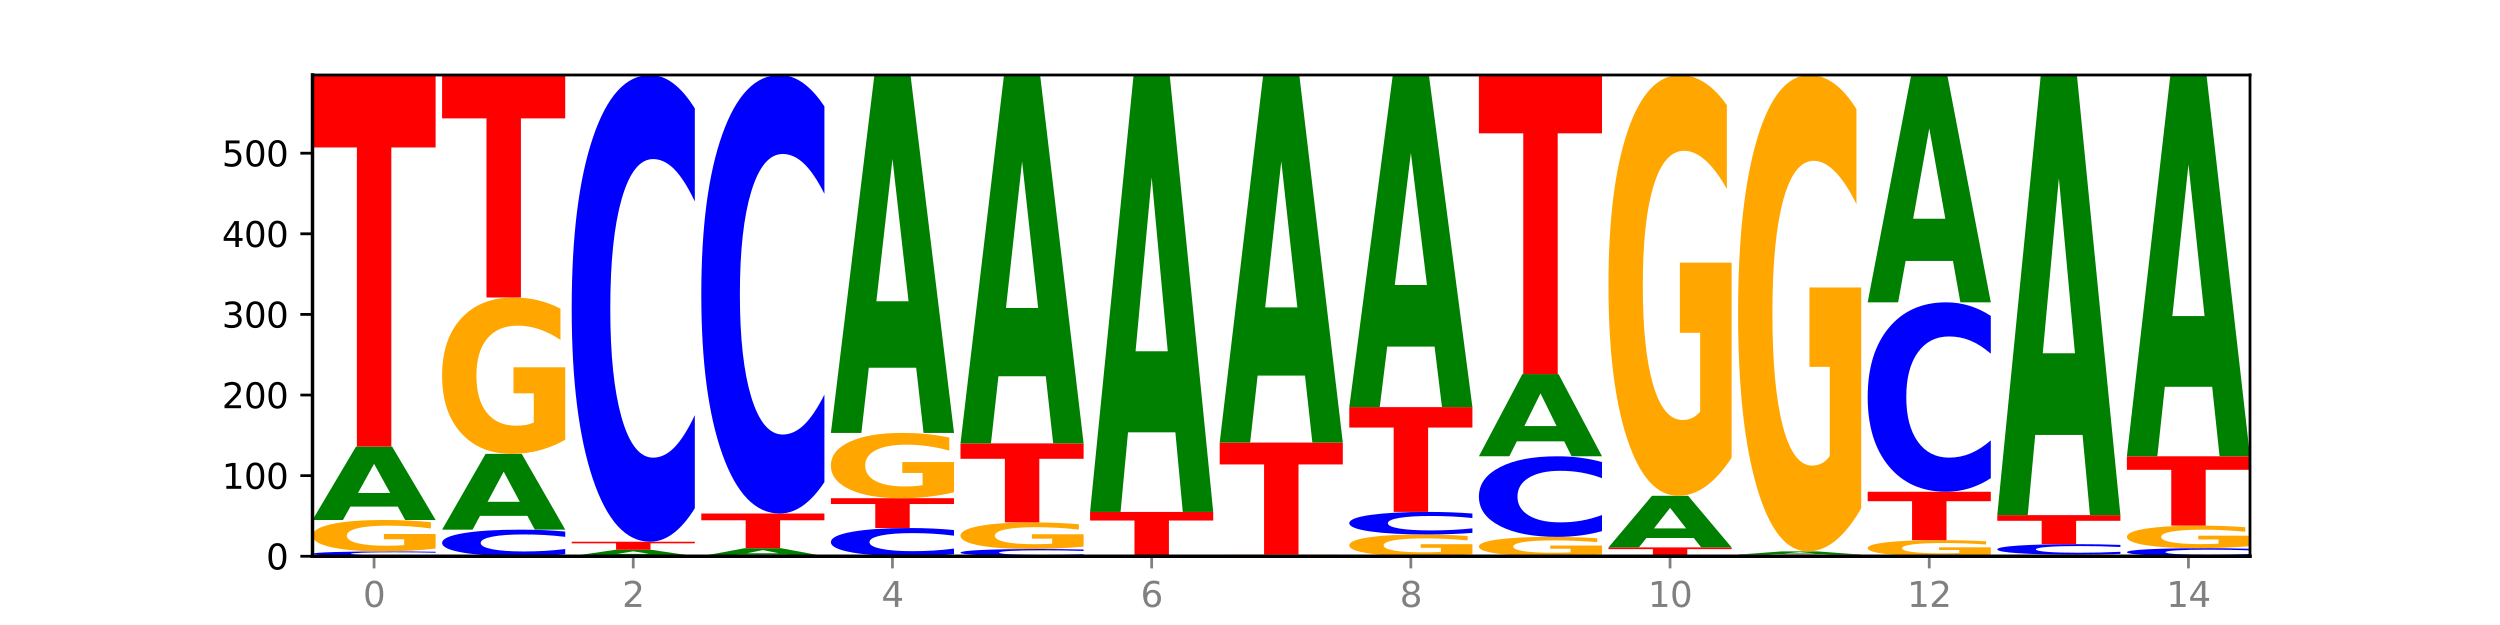 <?xml version="1.0" encoding="utf-8" standalone="no"?>
<!DOCTYPE svg PUBLIC "-//W3C//DTD SVG 1.1//EN"
  "http://www.w3.org/Graphics/SVG/1.1/DTD/svg11.dtd">
<svg xmlns:xlink="http://www.w3.org/1999/xlink" width="720pt" height="180pt" viewBox="0 0 720 180" xmlns="http://www.w3.org/2000/svg" version="1.1">
 <defs>
  <style type="text/css">*{stroke-linejoin: round; stroke-linecap: butt}</style>
 </defs>
 <g id="figure_1">
  <g id="patch_1">
   <path d="M 0 180 
L 720 180 
L 720 0 
L 0 0 
z
" style="fill: #ffffff"/>
  </g>
  <g id="axes_1">
   <g id="patch_2">
    <path d="M 90 160.2 
L 648 160.2 
L 648 21.6 
L 90 21.6 
z
" style="fill: #ffffff"/>
   </g>
   <g id="line2d_1">
    <path d="M 90 160.2 
L 648 160.2 
" clip-path="url(#p819720cd07)" style="fill: none; stroke: #000000; stroke-width: 0.5; stroke-linecap: square"/>
   </g>
   <g id="patch_3">
    <path d="M 125.458 160.1 
Q 122.492 160.15 119.285 160.175 
Q 116.078 160.2 112.585 160.2 
Q 102.168 160.2 96.084 160.012 
Q 90 159.825 90 159.504 
Q 90 159.182 96.084 158.995 
Q 102.168 158.807 112.585 158.807 
Q 116.078 158.807 119.285 158.832 
Q 122.492 158.857 125.458 158.907 
L 125.458 159.185 
Q 122.465 159.119 119.562 159.088 
Q 116.658 159.058 113.451 159.058 
Q 107.698 159.058 104.401 159.177 
Q 101.114 159.295 101.114 159.504 
Q 101.114 159.712 104.401 159.831 
Q 107.698 159.949 113.451 159.949 
Q 116.658 159.949 119.562 159.919 
Q 122.465 159.888 125.458 159.822 
L 125.458 160.1 
z
" clip-path="url(#p819720cd07)" style="fill: #0000ff"/>
   </g>
   <g id="patch_4">
    <path d="M 125.458 157.988 
Q 121.882 158.397 118.036 158.603 
Q 114.19 158.807 110.089 158.807 
Q 100.823 158.807 95.412 157.588 
Q 90 156.368 90 154.283 
Q 90 152.173 95.507 150.963 
Q 101.022 149.753 110.614 149.753 
Q 114.309 149.753 117.694 149.917 
Q 121.088 150.08 124.091 150.402 
L 124.091 152.207 
Q 120.992 151.793 117.925 151.589 
Q 114.857 151.384 111.774 151.384 
Q 106.068 151.384 102.977 152.136 
Q 99.886 152.886 99.886 154.283 
Q 99.886 155.667 102.866 156.422 
Q 105.846 157.176 111.329 157.176 
Q 112.823 157.176 114.102 157.133 
Q 115.382 157.088 116.399 156.995 
L 116.399 155.3 
L 110.558 155.3 
L 110.558 153.791 
L 125.458 153.791 
L 125.458 157.988 
z
" clip-path="url(#p819720cd07)" style="fill: #ffa600"/>
   </g>
   <g id="patch_5">
    <path d="M 114.562 145.904 
L 100.925 145.904 
L 98.772 149.753 
L 90 149.753 
L 102.527 128.626 
L 112.931 128.626 
L 125.458 149.753 
L 116.693 149.753 
L 114.562 145.904 
z
M 103.1 141.983 
L 112.365 141.983 
L 107.74 133.58 
L 103.1 141.983 
z
" clip-path="url(#p819720cd07)" style="fill: #008000"/>
   </g>
   <g id="patch_6">
    <path d="M 90 21.6 
L 125.458 21.6 
L 125.458 42.473 
L 112.701 42.473 
L 112.701 128.626 
L 102.781 128.626 
L 102.781 42.473 
L 90 42.473 
L 90 21.6 
z
" clip-path="url(#p819720cd07)" style="fill: #ff0000"/>
   </g>
   <g id="patch_7">
    <path d="M 162.783 159.651 
Q 159.817 159.923 156.609 160.061 
Q 153.402 160.2 149.909 160.2 
Q 139.492 160.2 133.408 159.168 
Q 127.324 158.136 127.324 156.372 
Q 127.324 154.601 133.408 153.571 
Q 139.492 152.539 149.909 152.539 
Q 153.402 152.539 156.609 152.678 
Q 159.817 152.816 162.783 153.088 
L 162.783 154.615 
Q 159.79 154.254 156.886 154.086 
Q 153.983 153.919 150.776 153.919 
Q 145.022 153.919 141.726 154.572 
Q 138.438 155.224 138.438 156.372 
Q 138.438 157.514 141.726 158.168 
Q 145.022 158.82 150.776 158.82 
Q 153.983 158.82 156.886 158.652 
Q 159.79 158.483 162.783 158.122 
L 162.783 159.651 
z
" clip-path="url(#p819720cd07)" style="fill: #0000ff"/>
   </g>
   <g id="patch_8">
    <path d="M 151.886 148.563 
L 138.25 148.563 
L 136.097 152.539 
L 127.324 152.539 
L 139.852 130.716 
L 150.255 130.716 
L 162.783 152.539 
L 154.018 152.539 
L 151.886 148.563 
z
M 140.425 144.513 
L 149.69 144.513 
L 145.064 135.832 
L 140.425 144.513 
z
" clip-path="url(#p819720cd07)" style="fill: #008000"/>
   </g>
   <g id="patch_9">
    <path d="M 162.783 126.641 
Q 159.207 128.678 155.36 129.701 
Q 151.514 130.716 147.414 130.716 
Q 138.148 130.716 132.736 124.65 
Q 127.324 118.584 127.324 108.21 
Q 127.324 97.715 132.831 91.696 
Q 138.346 85.676 147.938 85.676 
Q 151.633 85.676 155.019 86.495 
Q 158.412 87.305 161.416 88.905 
L 161.416 97.883 
Q 158.317 95.827 155.249 94.813 
Q 152.182 93.789 149.098 93.789 
Q 143.393 93.789 140.301 97.529 
Q 137.21 101.26 137.21 108.21 
Q 137.21 115.095 140.19 118.853 
Q 143.17 122.603 148.653 122.603 
Q 150.147 122.603 151.427 122.389 
Q 152.706 122.165 153.723 121.7 
L 153.723 113.271 
L 147.883 113.271 
L 147.883 105.763 
L 162.783 105.763 
L 162.783 126.641 
z
" clip-path="url(#p819720cd07)" style="fill: #ffa600"/>
   </g>
   <g id="patch_10">
    <path d="M 127.324 21.6 
L 162.783 21.6 
L 162.783 34.097 
L 150.026 34.097 
L 150.026 85.676 
L 140.106 85.676 
L 140.106 34.097 
L 127.324 34.097 
L 127.324 21.6 
z
" clip-path="url(#p819720cd07)" style="fill: #ff0000"/>
   </g>
   <g id="patch_11">
    <path d="M 189.211 159.862 
L 175.574 159.862 
L 173.421 160.2 
L 164.649 160.2 
L 177.176 158.343 
L 187.58 158.343 
L 200.107 160.2 
L 191.342 160.2 
L 189.211 159.862 
z
M 177.749 159.517 
L 187.014 159.517 
L 182.389 158.778 
L 177.749 159.517 
z
" clip-path="url(#p819720cd07)" style="fill: #008000"/>
   </g>
   <g id="patch_12">
    <path d="M 164.649 156.021 
L 200.107 156.021 
L 200.107 156.474 
L 187.35 156.474 
L 187.35 158.343 
L 177.43 158.343 
L 177.43 156.474 
L 164.649 156.474 
L 164.649 156.021 
z
" clip-path="url(#p819720cd07)" style="fill: #ff0000"/>
   </g>
   <g id="patch_13">
    <path d="M 200.107 146.386 
Q 197.141 151.162 193.934 153.578 
Q 190.727 156.021 187.233 156.021 
Q 176.817 156.021 170.733 137.917 
Q 164.649 119.813 164.649 88.852 
Q 164.649 57.781 170.733 39.704 
Q 176.817 21.6 187.233 21.6 
Q 190.727 21.6 193.934 24.044 
Q 197.141 26.459 200.107 31.235 
L 200.107 58.031 
Q 197.114 51.7 194.211 48.756 
Q 191.307 45.813 188.1 45.813 
Q 182.347 45.813 179.05 57.281 
Q 175.762 68.721 175.762 88.852 
Q 175.762 108.9 179.05 120.368 
Q 182.347 131.808 188.1 131.808 
Q 191.307 131.808 194.211 128.865 
Q 197.114 125.894 200.107 119.563 
L 200.107 146.386 
z
" clip-path="url(#p819720cd07)" style="fill: #0000ff"/>
   </g>
   <g id="patch_14">
    <path d="M 226.535 159.777 
L 212.899 159.777 
L 210.745 160.2 
L 201.973 160.2 
L 214.501 157.878 
L 224.904 157.878 
L 237.431 160.2 
L 228.667 160.2 
L 226.535 159.777 
z
M 215.073 159.346 
L 224.339 159.346 
L 219.713 158.423 
L 215.073 159.346 
z
" clip-path="url(#p819720cd07)" style="fill: #008000"/>
   </g>
   <g id="patch_15">
    <path d="M 201.973 147.895 
L 237.431 147.895 
L 237.431 149.842 
L 224.675 149.842 
L 224.675 157.878 
L 214.755 157.878 
L 214.755 149.842 
L 201.973 149.842 
L 201.973 147.895 
z
" clip-path="url(#p819720cd07)" style="fill: #ff0000"/>
   </g>
   <g id="patch_16">
    <path d="M 237.431 138.843 
Q 234.465 143.33 231.258 145.6 
Q 228.051 147.895 224.558 147.895 
Q 214.141 147.895 208.057 130.886 
Q 201.973 113.876 201.973 84.787 
Q 201.973 55.594 208.057 38.61 
Q 214.141 21.6 224.558 21.6 
Q 228.051 21.6 231.258 23.896 
Q 234.465 26.166 237.431 30.653 
L 237.431 55.828 
Q 234.439 49.88 231.535 47.115 
Q 228.632 44.349 225.424 44.349 
Q 219.671 44.349 216.375 55.124 
Q 213.087 65.873 213.087 84.787 
Q 213.087 103.623 216.375 114.398 
Q 219.671 125.146 225.424 125.146 
Q 228.632 125.146 231.535 122.381 
Q 234.439 119.589 237.431 113.641 
L 237.431 138.843 
z
" clip-path="url(#p819720cd07)" style="fill: #0000ff"/>
   </g>
   <g id="patch_17">
    <path d="M 274.756 159.618 
Q 271.79 159.906 268.583 160.052 
Q 265.375 160.2 261.882 160.2 
Q 251.465 160.2 245.382 159.106 
Q 239.298 158.011 239.298 156.14 
Q 239.298 154.261 245.382 153.169 
Q 251.465 152.074 261.882 152.074 
Q 265.375 152.074 268.583 152.222 
Q 271.79 152.368 274.756 152.657 
L 274.756 154.277 
Q 271.763 153.894 268.86 153.716 
Q 265.956 153.538 262.749 153.538 
Q 256.995 153.538 253.699 154.231 
Q 250.411 154.923 250.411 156.14 
Q 250.411 157.352 253.699 158.045 
Q 256.995 158.736 262.749 158.736 
Q 265.956 158.736 268.86 158.558 
Q 271.763 158.379 274.756 157.996 
L 274.756 159.618 
z
" clip-path="url(#p819720cd07)" style="fill: #0000ff"/>
   </g>
   <g id="patch_18">
    <path d="M 239.298 143.484 
L 274.756 143.484 
L 274.756 145.16 
L 261.999 145.16 
L 261.999 152.074 
L 252.079 152.074 
L 252.079 145.16 
L 239.298 145.16 
L 239.298 143.484 
z
" clip-path="url(#p819720cd07)" style="fill: #ff0000"/>
   </g>
   <g id="patch_19">
    <path d="M 274.756 141.783 
Q 271.18 142.634 267.334 143.061 
Q 263.487 143.484 259.387 143.484 
Q 250.121 143.484 244.709 140.952 
Q 239.298 138.419 239.298 134.088 
Q 239.298 129.706 244.805 127.193 
Q 250.32 124.679 259.911 124.679 
Q 263.607 124.679 266.992 125.021 
Q 270.385 125.359 273.389 126.027 
L 273.389 129.776 
Q 270.29 128.917 267.222 128.494 
Q 264.155 128.067 261.072 128.067 
Q 255.366 128.067 252.275 129.628 
Q 249.183 131.186 249.183 134.088 
Q 249.183 136.962 252.163 138.532 
Q 255.143 140.097 260.627 140.097 
Q 262.121 140.097 263.4 140.008 
Q 264.679 139.915 265.697 139.72 
L 265.697 136.201 
L 259.856 136.201 
L 259.856 133.066 
L 274.756 133.066 
L 274.756 141.783 
z
" clip-path="url(#p819720cd07)" style="fill: #ffa600"/>
   </g>
   <g id="patch_20">
    <path d="M 263.86 105.902 
L 250.223 105.902 
L 248.07 124.679 
L 239.298 124.679 
L 251.825 21.6 
L 262.228 21.6 
L 274.756 124.679 
L 265.991 124.679 
L 263.86 105.902 
z
M 252.398 86.77 
L 261.663 86.77 
L 257.038 45.768 
L 252.398 86.77 
z
" clip-path="url(#p819720cd07)" style="fill: #008000"/>
   </g>
   <g id="patch_21">
    <path d="M 312.08 160.05 
Q 309.114 160.124 305.907 160.162 
Q 302.7 160.2 299.207 160.2 
Q 288.79 160.2 282.706 159.919 
Q 276.622 159.637 276.622 159.156 
Q 276.622 158.673 282.706 158.392 
Q 288.79 158.111 299.207 158.111 
Q 302.7 158.111 305.907 158.149 
Q 309.114 158.186 312.08 158.26 
L 312.08 158.677 
Q 309.087 158.578 306.184 158.533 
Q 303.28 158.487 300.073 158.487 
Q 294.32 158.487 291.023 158.665 
Q 287.736 158.843 287.736 159.156 
Q 287.736 159.468 291.023 159.646 
Q 294.32 159.824 300.073 159.824 
Q 303.28 159.824 306.184 159.778 
Q 309.087 159.732 312.08 159.633 
L 312.08 160.05 
z
" clip-path="url(#p819720cd07)" style="fill: #0000ff"/>
   </g>
   <g id="patch_22">
    <path d="M 312.08 157.417 
Q 308.504 157.764 304.658 157.938 
Q 300.812 158.111 296.711 158.111 
Q 287.445 158.111 282.034 157.079 
Q 276.622 156.047 276.622 154.282 
Q 276.622 152.497 282.129 151.473 
Q 287.644 150.449 297.236 150.449 
Q 300.931 150.449 304.316 150.589 
Q 307.71 150.726 310.713 150.998 
L 310.713 152.526 
Q 307.614 152.176 304.547 152.003 
Q 301.479 151.829 298.396 151.829 
Q 292.69 151.829 289.599 152.465 
Q 286.508 153.1 286.508 154.282 
Q 286.508 155.453 289.488 156.093 
Q 292.468 156.731 297.951 156.731 
Q 299.445 156.731 300.724 156.694 
Q 302.004 156.656 303.021 156.577 
L 303.021 155.143 
L 297.18 155.143 
L 297.18 153.866 
L 312.08 153.866 
L 312.08 157.417 
z
" clip-path="url(#p819720cd07)" style="fill: #ffa600"/>
   </g>
   <g id="patch_23">
    <path d="M 276.622 127.697 
L 312.08 127.697 
L 312.08 132.135 
L 299.324 132.135 
L 299.324 150.449 
L 289.404 150.449 
L 289.404 132.135 
L 276.622 132.135 
L 276.622 127.697 
z
" clip-path="url(#p819720cd07)" style="fill: #ff0000"/>
   </g>
   <g id="patch_24">
    <path d="M 301.184 108.37 
L 287.547 108.37 
L 285.394 127.697 
L 276.622 127.697 
L 289.15 21.6 
L 299.553 21.6 
L 312.08 127.697 
L 303.315 127.697 
L 301.184 108.37 
z
M 289.722 88.678 
L 298.987 88.678 
L 294.362 46.476 
L 289.722 88.678 
z
" clip-path="url(#p819720cd07)" style="fill: #008000"/>
   </g>
   <g id="patch_25">
    <path d="M 313.946 147.431 
L 349.405 147.431 
L 349.405 149.921 
L 336.648 149.921 
L 336.648 160.2 
L 326.728 160.2 
L 326.728 149.921 
L 313.946 149.921 
L 313.946 147.431 
z
" clip-path="url(#p819720cd07)" style="fill: #ff0000"/>
   </g>
   <g id="patch_26">
    <path d="M 338.508 124.509 
L 324.872 124.509 
L 322.719 147.431 
L 313.946 147.431 
L 326.474 21.6 
L 336.877 21.6 
L 349.405 147.431 
L 340.64 147.431 
L 338.508 124.509 
z
M 327.047 101.155 
L 336.312 101.155 
L 331.686 51.103 
L 327.047 101.155 
z
" clip-path="url(#p819720cd07)" style="fill: #008000"/>
   </g>
   <g id="patch_27">
    <path d="M 386.729 160.183 
Q 383.763 160.192 380.556 160.196 
Q 377.349 160.2 373.856 160.2 
Q 363.439 160.2 357.355 160.169 
Q 351.271 160.137 351.271 160.084 
Q 351.271 160.03 357.355 159.999 
Q 363.439 159.968 373.856 159.968 
Q 377.349 159.968 380.556 159.972 
Q 383.763 159.976 386.729 159.984 
L 386.729 160.031 
Q 383.736 160.02 380.833 160.015 
Q 377.929 160.01 374.722 160.01 
Q 368.969 160.01 365.672 160.029 
Q 362.385 160.049 362.385 160.084 
Q 362.385 160.119 365.672 160.138 
Q 368.969 160.158 374.722 160.158 
Q 377.929 160.158 380.833 160.153 
Q 383.736 160.148 386.729 160.137 
L 386.729 160.183 
z
" clip-path="url(#p819720cd07)" style="fill: #0000ff"/>
   </g>
   <g id="patch_28">
    <path d="M 386.729 159.947 
Q 383.153 159.957 379.307 159.963 
Q 375.461 159.968 371.36 159.968 
Q 362.094 159.968 356.683 159.937 
Q 351.271 159.905 351.271 159.852 
Q 351.271 159.798 356.778 159.767 
Q 362.293 159.736 371.885 159.736 
Q 375.58 159.736 378.965 159.74 
Q 382.358 159.744 385.362 159.752 
L 385.362 159.799 
Q 382.263 159.788 379.196 159.783 
Q 376.128 159.777 373.045 159.777 
Q 367.339 159.777 364.248 159.797 
Q 361.157 159.816 361.157 159.852 
Q 361.157 159.887 364.137 159.907 
Q 367.117 159.926 372.6 159.926 
Q 374.094 159.926 375.373 159.925 
Q 376.653 159.924 377.67 159.921 
L 377.67 159.878 
L 371.829 159.878 
L 371.829 159.839 
L 386.729 159.839 
L 386.729 159.947 
z
" clip-path="url(#p819720cd07)" style="fill: #ffa600"/>
   </g>
   <g id="patch_29">
    <path d="M 351.271 127.465 
L 386.729 127.465 
L 386.729 133.759 
L 373.972 133.759 
L 373.972 159.736 
L 364.052 159.736 
L 364.052 133.759 
L 351.271 133.759 
L 351.271 127.465 
z
" clip-path="url(#p819720cd07)" style="fill: #ff0000"/>
   </g>
   <g id="patch_30">
    <path d="M 375.833 108.18 
L 362.196 108.18 
L 360.043 127.465 
L 351.271 127.465 
L 363.798 21.6 
L 374.202 21.6 
L 386.729 127.465 
L 377.964 127.465 
L 375.833 108.18 
z
M 364.371 88.532 
L 373.636 88.532 
L 369.011 46.421 
L 364.371 88.532 
z
" clip-path="url(#p819720cd07)" style="fill: #008000"/>
   </g>
   <g id="patch_31">
    <path d="M 424.054 159.633 
Q 420.477 159.916 416.631 160.059 
Q 412.785 160.2 408.685 160.2 
Q 399.419 160.2 394.007 159.356 
Q 388.595 158.512 388.595 157.068 
Q 388.595 155.607 394.102 154.769 
Q 399.617 153.932 409.209 153.932 
Q 412.904 153.932 416.29 154.046 
Q 419.683 154.158 422.687 154.381 
L 422.687 155.63 
Q 419.587 155.344 416.52 155.203 
Q 413.453 155.061 410.369 155.061 
Q 404.664 155.061 401.572 155.581 
Q 398.481 156.101 398.481 157.068 
Q 398.481 158.026 401.461 158.549 
Q 404.441 159.071 409.924 159.071 
Q 411.418 159.071 412.698 159.041 
Q 413.977 159.01 414.994 158.945 
L 414.994 157.772 
L 409.153 157.772 
L 409.153 156.727 
L 424.054 156.727 
L 424.054 159.633 
z
" clip-path="url(#p819720cd07)" style="fill: #ffa600"/>
   </g>
   <g id="patch_32">
    <path d="M 424.054 153.466 
Q 421.087 153.697 417.88 153.813 
Q 414.673 153.932 411.18 153.932 
Q 400.763 153.932 394.679 153.056 
Q 388.595 152.181 388.595 150.683 
Q 388.595 149.181 394.679 148.307 
Q 400.763 147.431 411.18 147.431 
Q 414.673 147.431 417.88 147.549 
Q 421.087 147.666 424.054 147.897 
L 424.054 149.193 
Q 421.061 148.887 418.157 148.744 
Q 415.254 148.602 412.047 148.602 
Q 406.293 148.602 402.997 149.157 
Q 399.709 149.71 399.709 150.683 
Q 399.709 151.653 402.997 152.208 
Q 406.293 152.761 412.047 152.761 
Q 415.254 152.761 418.157 152.618 
Q 421.061 152.475 424.054 152.169 
L 424.054 153.466 
z
" clip-path="url(#p819720cd07)" style="fill: #0000ff"/>
   </g>
   <g id="patch_33">
    <path d="M 388.595 117.25 
L 424.054 117.25 
L 424.054 123.136 
L 411.297 123.136 
L 411.297 147.431 
L 401.377 147.431 
L 401.377 123.136 
L 388.595 123.136 
L 388.595 117.25 
z
" clip-path="url(#p819720cd07)" style="fill: #ff0000"/>
   </g>
   <g id="patch_34">
    <path d="M 413.157 99.826 
L 399.521 99.826 
L 397.367 117.25 
L 388.595 117.25 
L 401.123 21.6 
L 411.526 21.6 
L 424.054 117.25 
L 415.289 117.25 
L 413.157 99.826 
z
M 401.695 82.073 
L 410.961 82.073 
L 406.335 44.026 
L 401.695 82.073 
z
" clip-path="url(#p819720cd07)" style="fill: #008000"/>
   </g>
   <g id="patch_35">
    <path d="M 461.378 159.696 
Q 457.802 159.948 453.956 160.075 
Q 450.11 160.2 446.009 160.2 
Q 436.743 160.2 431.331 159.45 
Q 425.92 158.699 425.92 157.416 
Q 425.92 156.117 431.427 155.373 
Q 436.942 154.628 446.533 154.628 
Q 450.229 154.628 453.614 154.729 
Q 457.007 154.83 460.011 155.028 
L 460.011 156.138 
Q 456.912 155.884 453.844 155.758 
Q 450.777 155.632 447.694 155.632 
Q 441.988 155.632 438.897 156.094 
Q 435.805 156.556 435.805 157.416 
Q 435.805 158.268 438.785 158.733 
Q 441.765 159.196 447.249 159.196 
Q 448.743 159.196 450.022 159.17 
Q 451.302 159.142 452.319 159.085 
L 452.319 158.042 
L 446.478 158.042 
L 446.478 157.113 
L 461.378 157.113 
L 461.378 159.696 
z
" clip-path="url(#p819720cd07)" style="fill: #ffa600"/>
   </g>
   <g id="patch_36">
    <path d="M 461.378 152.964 
Q 458.412 153.789 455.205 154.206 
Q 451.997 154.628 448.504 154.628 
Q 438.088 154.628 432.004 151.501 
Q 425.92 148.375 425.92 143.027 
Q 425.92 137.661 432.004 134.539 
Q 438.088 131.412 448.504 131.412 
Q 451.997 131.412 455.205 131.834 
Q 458.412 132.251 461.378 133.076 
L 461.378 137.704 
Q 458.385 136.611 455.482 136.102 
Q 452.578 135.594 449.371 135.594 
Q 443.618 135.594 440.321 137.575 
Q 437.033 139.55 437.033 143.027 
Q 437.033 146.49 440.321 148.47 
Q 443.618 150.446 449.371 150.446 
Q 452.578 150.446 455.482 149.938 
Q 458.385 149.425 461.378 148.331 
L 461.378 152.964 
z
" clip-path="url(#p819720cd07)" style="fill: #0000ff"/>
   </g>
   <g id="patch_37">
    <path d="M 450.482 127.098 
L 436.845 127.098 
L 434.692 131.412 
L 425.92 131.412 
L 438.447 107.732 
L 448.85 107.732 
L 461.378 131.412 
L 452.613 131.412 
L 450.482 127.098 
z
M 439.02 122.703 
L 448.285 122.703 
L 443.66 113.284 
L 439.02 122.703 
z
" clip-path="url(#p819720cd07)" style="fill: #008000"/>
   </g>
   <g id="patch_38">
    <path d="M 425.92 21.6 
L 461.378 21.6 
L 461.378 38.398 
L 448.621 38.398 
L 448.621 107.732 
L 438.701 107.732 
L 438.701 38.398 
L 425.92 38.398 
L 425.92 21.6 
z
" clip-path="url(#p819720cd07)" style="fill: #ff0000"/>
   </g>
   <g id="patch_39">
    <path d="M 463.244 157.646 
L 498.702 157.646 
L 498.702 158.144 
L 485.946 158.144 
L 485.946 160.2 
L 476.026 160.2 
L 476.026 158.144 
L 463.244 158.144 
L 463.244 157.646 
z
" clip-path="url(#p819720cd07)" style="fill: #ff0000"/>
   </g>
   <g id="patch_40">
    <path d="M 487.806 154.94 
L 474.169 154.94 
L 472.016 157.646 
L 463.244 157.646 
L 475.772 142.788 
L 486.175 142.788 
L 498.702 157.646 
L 489.937 157.646 
L 487.806 154.94 
z
M 476.344 152.182 
L 485.609 152.182 
L 480.984 146.272 
L 476.344 152.182 
z
" clip-path="url(#p819720cd07)" style="fill: #008000"/>
   </g>
   <g id="patch_41">
    <path d="M 498.702 131.823 
Q 495.126 137.306 491.28 140.059 
Q 487.434 142.788 483.333 142.788 
Q 474.068 142.788 468.656 126.466 
Q 463.244 110.144 463.244 82.232 
Q 463.244 53.994 468.751 37.797 
Q 474.266 21.6 483.858 21.6 
Q 487.553 21.6 490.938 23.803 
Q 494.332 25.981 497.336 30.287 
L 497.336 54.444 
Q 494.236 48.912 491.169 46.183 
Q 488.101 43.429 485.018 43.429 
Q 479.312 43.429 476.221 53.493 
Q 473.13 63.531 473.13 82.232 
Q 473.13 100.756 476.11 110.87 
Q 479.09 120.959 484.573 120.959 
Q 486.067 120.959 487.347 120.383 
Q 488.626 119.782 489.643 118.53 
L 489.643 95.85 
L 483.802 95.85 
L 483.802 75.648 
L 498.702 75.648 
L 498.702 131.823 
z
" clip-path="url(#p819720cd07)" style="fill: #ffa600"/>
   </g>
   <g id="patch_42">
    <path d="M 500.569 159.736 
L 536.027 159.736 
L 536.027 159.826 
L 523.27 159.826 
L 523.27 160.2 
L 513.35 160.2 
L 513.35 159.826 
L 500.569 159.826 
L 500.569 159.736 
z
" clip-path="url(#p819720cd07)" style="fill: #ff0000"/>
   </g>
   <g id="patch_43">
    <path d="M 525.13 159.567 
L 511.494 159.567 
L 509.341 159.736 
L 500.569 159.736 
L 513.096 158.807 
L 523.499 158.807 
L 536.027 159.736 
L 527.262 159.736 
L 525.13 159.567 
z
M 513.669 159.394 
L 522.934 159.394 
L 518.309 159.025 
L 513.669 159.394 
z
" clip-path="url(#p819720cd07)" style="fill: #008000"/>
   </g>
   <g id="patch_44">
    <path d="M 536.027 146.393 
Q 532.451 152.6 528.605 155.718 
Q 524.758 158.807 520.658 158.807 
Q 511.392 158.807 505.98 140.328 
Q 500.569 121.848 500.569 90.246 
Q 500.569 58.275 506.076 39.938 
Q 511.591 21.6 521.182 21.6 
Q 524.878 21.6 528.263 24.094 
Q 531.656 26.56 534.66 31.435 
L 534.66 58.786 
Q 531.561 52.522 528.493 49.433 
Q 525.426 46.315 522.343 46.315 
Q 516.637 46.315 513.546 57.709 
Q 510.454 69.074 510.454 90.246 
Q 510.454 111.22 513.434 122.67 
Q 516.414 134.092 521.898 134.092 
Q 523.391 134.092 524.671 133.44 
Q 525.95 132.76 526.968 131.343 
L 526.968 105.664 
L 521.127 105.664 
L 521.127 82.792 
L 536.027 82.792 
L 536.027 146.393 
z
" clip-path="url(#p819720cd07)" style="fill: #ffa600"/>
   </g>
   <g id="patch_45">
    <path d="M 573.351 159.78 
Q 569.775 159.99 565.929 160.095 
Q 562.083 160.2 557.982 160.2 
Q 548.716 160.2 543.305 159.575 
Q 537.893 158.949 537.893 157.88 
Q 537.893 156.798 543.4 156.177 
Q 548.915 155.557 558.507 155.557 
Q 562.202 155.557 565.587 155.641 
Q 568.98 155.725 571.984 155.89 
L 571.984 156.815 
Q 568.885 156.603 565.818 156.499 
Q 562.75 156.393 559.667 156.393 
Q 553.961 156.393 550.87 156.779 
Q 547.779 157.163 547.779 157.88 
Q 547.779 158.59 550.759 158.977 
Q 553.739 159.364 559.222 159.364 
Q 560.716 159.364 561.995 159.342 
Q 563.275 159.319 564.292 159.271 
L 564.292 158.402 
L 558.451 158.402 
L 558.451 157.628 
L 573.351 157.628 
L 573.351 159.78 
z
" clip-path="url(#p819720cd07)" style="fill: #ffa600"/>
   </g>
   <g id="patch_46">
    <path d="M 537.893 141.627 
L 573.351 141.627 
L 573.351 144.344 
L 560.594 144.344 
L 560.594 155.557 
L 550.674 155.557 
L 550.674 144.344 
L 537.893 144.344 
L 537.893 141.627 
z
" clip-path="url(#p819720cd07)" style="fill: #ff0000"/>
   </g>
   <g id="patch_47">
    <path d="M 573.351 137.716 
Q 570.385 139.655 567.178 140.635 
Q 563.971 141.627 560.478 141.627 
Q 550.061 141.627 543.977 134.279 
Q 537.893 126.931 537.893 114.365 
Q 537.893 101.754 543.977 94.417 
Q 550.061 87.069 560.478 87.069 
Q 563.971 87.069 567.178 88.061 
Q 570.385 89.042 573.351 90.98 
L 573.351 101.856 
Q 570.358 99.286 567.455 98.091 
Q 564.551 96.897 561.344 96.897 
Q 555.591 96.897 552.294 101.551 
Q 549.007 106.194 549.007 114.365 
Q 549.007 122.502 552.294 127.157 
Q 555.591 131.8 561.344 131.8 
Q 564.551 131.8 567.455 130.605 
Q 570.358 129.399 573.351 126.83 
L 573.351 137.716 
z
" clip-path="url(#p819720cd07)" style="fill: #0000ff"/>
   </g>
   <g id="patch_48">
    <path d="M 562.455 75.143 
L 548.818 75.143 
L 546.665 87.069 
L 537.893 87.069 
L 550.42 21.6 
L 560.824 21.6 
L 573.351 87.069 
L 564.586 87.069 
L 562.455 75.143 
z
M 550.993 62.992 
L 560.258 62.992 
L 555.633 36.95 
L 550.993 62.992 
z
" clip-path="url(#p819720cd07)" style="fill: #008000"/>
   </g>
   <g id="patch_49">
    <path d="M 610.676 160.158 
Q 607.1 160.179 603.253 160.19 
Q 599.407 160.2 595.307 160.2 
Q 586.041 160.2 580.629 160.137 
Q 575.217 160.075 575.217 159.968 
Q 575.217 159.86 580.724 159.798 
Q 586.239 159.736 595.831 159.736 
Q 599.526 159.736 602.912 159.744 
Q 606.305 159.752 609.309 159.769 
L 609.309 159.862 
Q 606.21 159.84 603.142 159.83 
Q 600.075 159.819 596.991 159.819 
Q 591.286 159.819 588.194 159.858 
Q 585.103 159.896 585.103 159.968 
Q 585.103 160.039 588.083 160.078 
Q 591.063 160.116 596.546 160.116 
Q 598.04 160.116 599.32 160.114 
Q 600.599 160.112 601.616 160.107 
L 601.616 160.02 
L 595.776 160.02 
L 595.776 159.943 
L 610.676 159.943 
L 610.676 160.158 
z
" clip-path="url(#p819720cd07)" style="fill: #ffa600"/>
   </g>
   <g id="patch_50">
    <path d="M 610.676 159.519 
Q 607.71 159.627 604.502 159.681 
Q 601.295 159.736 597.802 159.736 
Q 587.385 159.736 581.301 159.329 
Q 575.217 158.923 575.217 158.228 
Q 575.217 157.53 581.301 157.124 
Q 587.385 156.718 597.802 156.718 
Q 601.295 156.718 604.502 156.772 
Q 607.71 156.827 610.676 156.934 
L 610.676 157.536 
Q 607.683 157.393 604.779 157.327 
Q 601.876 157.261 598.669 157.261 
Q 592.915 157.261 589.619 157.519 
Q 586.331 157.776 586.331 158.228 
Q 586.331 158.678 589.619 158.935 
Q 592.915 159.192 598.669 159.192 
Q 601.876 159.192 604.779 159.126 
Q 607.683 159.059 610.676 158.917 
L 610.676 159.519 
z
" clip-path="url(#p819720cd07)" style="fill: #0000ff"/>
   </g>
   <g id="patch_51">
    <path d="M 575.217 148.36 
L 610.676 148.36 
L 610.676 149.99 
L 597.919 149.99 
L 597.919 156.718 
L 587.999 156.718 
L 587.999 149.99 
L 575.217 149.99 
L 575.217 148.36 
z
" clip-path="url(#p819720cd07)" style="fill: #ff0000"/>
   </g>
   <g id="patch_52">
    <path d="M 599.779 125.268 
L 586.143 125.268 
L 583.99 148.36 
L 575.217 148.36 
L 587.745 21.6 
L 598.148 21.6 
L 610.676 148.36 
L 601.911 148.36 
L 599.779 125.268 
z
M 588.318 101.742 
L 597.583 101.742 
L 592.957 51.32 
L 588.318 101.742 
z
" clip-path="url(#p819720cd07)" style="fill: #008000"/>
   </g>
   <g id="patch_53">
    <path d="M 648 160.034 
Q 645.034 160.116 641.827 160.158 
Q 638.62 160.2 635.126 160.2 
Q 624.71 160.2 618.626 159.887 
Q 612.542 159.575 612.542 159.04 
Q 612.542 158.503 618.626 158.191 
Q 624.71 157.878 635.126 157.878 
Q 638.62 157.878 641.827 157.921 
Q 645.034 157.962 648 158.045 
L 648 158.508 
Q 645.007 158.398 642.104 158.347 
Q 639.2 158.297 635.993 158.297 
Q 630.24 158.297 626.943 158.495 
Q 623.655 158.692 623.655 159.04 
Q 623.655 159.386 626.943 159.584 
Q 630.24 159.782 635.993 159.782 
Q 639.2 159.782 642.104 159.731 
Q 645.007 159.68 648 159.57 
L 648 160.034 
z
" clip-path="url(#p819720cd07)" style="fill: #0000ff"/>
   </g>
   <g id="patch_54">
    <path d="M 648 157.29 
Q 644.424 157.584 640.578 157.732 
Q 636.732 157.878 632.631 157.878 
Q 623.365 157.878 617.954 157.003 
Q 612.542 156.127 612.542 154.63 
Q 612.542 153.115 618.049 152.247 
Q 623.564 151.378 633.156 151.378 
Q 636.851 151.378 640.236 151.496 
Q 643.629 151.613 646.633 151.844 
L 646.633 153.14 
Q 643.534 152.843 640.467 152.697 
Q 637.399 152.549 634.316 152.549 
Q 628.61 152.549 625.519 153.089 
Q 622.428 153.627 622.428 154.63 
Q 622.428 155.624 625.408 156.166 
Q 628.388 156.707 633.871 156.707 
Q 635.365 156.707 636.644 156.677 
Q 637.924 156.644 638.941 156.577 
L 638.941 155.361 
L 633.1 155.361 
L 633.1 154.277 
L 648 154.277 
L 648 157.29 
z
" clip-path="url(#p819720cd07)" style="fill: #ffa600"/>
   </g>
   <g id="patch_55">
    <path d="M 612.542 131.412 
L 648 131.412 
L 648 135.306 
L 635.243 135.306 
L 635.243 151.378 
L 625.323 151.378 
L 625.323 135.306 
L 612.542 135.306 
L 612.542 131.412 
z
" clip-path="url(#p819720cd07)" style="fill: #ff0000"/>
   </g>
   <g id="patch_56">
    <path d="M 637.104 111.408 
L 623.467 111.408 
L 621.314 131.412 
L 612.542 131.412 
L 625.069 21.6 
L 635.473 21.6 
L 648 131.412 
L 639.235 131.412 
L 637.104 111.408 
z
M 625.642 91.027 
L 634.907 91.027 
L 630.282 47.347 
L 625.642 91.027 
z
" clip-path="url(#p819720cd07)" style="fill: #008000"/>
   </g>
   <g id="matplotlib.axis_1">
    <g id="xtick_1">
     <g id="line2d_2">
      <defs>
       <path id="mfab1e4b4b8" d="M 0 0 
L 0 3.5 
" style="stroke: #808080; stroke-width: 0.8"/>
      </defs>
      <g>
       <use xlink:href="#mfab1e4b4b8" x="107.729" y="160.2" style="fill: #808080; stroke: #808080; stroke-width: 0.8"/>
      </g>
     </g>
     <g id="text_1">
      <!-- 0 -->
      <g style="fill: #808080" transform="translate(104.548 174.798) scale(0.1 -0.1)">
       <defs>
        <path id="DejaVuSans-30" d="M 2034 4250 
Q 1547 4250 1301 3770 
Q 1056 3291 1056 2328 
Q 1056 1369 1301 889 
Q 1547 409 2034 409 
Q 2525 409 2770 889 
Q 3016 1369 3016 2328 
Q 3016 3291 2770 3770 
Q 2525 4250 2034 4250 
z
M 2034 4750 
Q 2819 4750 3233 4129 
Q 3647 3509 3647 2328 
Q 3647 1150 3233 529 
Q 2819 -91 2034 -91 
Q 1250 -91 836 529 
Q 422 1150 422 2328 
Q 422 3509 836 4129 
Q 1250 4750 2034 4750 
z
" transform="scale(0.016)"/>
       </defs>
       <use xlink:href="#DejaVuSans-30"/>
      </g>
     </g>
    </g>
    <g id="xtick_2">
     <g id="line2d_3">
      <g>
       <use xlink:href="#mfab1e4b4b8" x="182.378" y="160.2" style="fill: #808080; stroke: #808080; stroke-width: 0.8"/>
      </g>
     </g>
     <g id="text_2">
      <!-- 2 -->
      <g style="fill: #808080" transform="translate(179.197 174.798) scale(0.1 -0.1)">
       <defs>
        <path id="DejaVuSans-32" d="M 1228 531 
L 3431 531 
L 3431 0 
L 469 0 
L 469 531 
Q 828 903 1448 1529 
Q 2069 2156 2228 2338 
Q 2531 2678 2651 2914 
Q 2772 3150 2772 3378 
Q 2772 3750 2511 3984 
Q 2250 4219 1831 4219 
Q 1534 4219 1204 4116 
Q 875 4013 500 3803 
L 500 4441 
Q 881 4594 1212 4672 
Q 1544 4750 1819 4750 
Q 2544 4750 2975 4387 
Q 3406 4025 3406 3419 
Q 3406 3131 3298 2873 
Q 3191 2616 2906 2266 
Q 2828 2175 2409 1742 
Q 1991 1309 1228 531 
z
" transform="scale(0.016)"/>
       </defs>
       <use xlink:href="#DejaVuSans-32"/>
      </g>
     </g>
    </g>
    <g id="xtick_3">
     <g id="line2d_4">
      <g>
       <use xlink:href="#mfab1e4b4b8" x="257.027" y="160.2" style="fill: #808080; stroke: #808080; stroke-width: 0.8"/>
      </g>
     </g>
     <g id="text_3">
      <!-- 4 -->
      <g style="fill: #808080" transform="translate(253.846 174.798) scale(0.1 -0.1)">
       <defs>
        <path id="DejaVuSans-34" d="M 2419 4116 
L 825 1625 
L 2419 1625 
L 2419 4116 
z
M 2253 4666 
L 3047 4666 
L 3047 1625 
L 3713 1625 
L 3713 1100 
L 3047 1100 
L 3047 0 
L 2419 0 
L 2419 1100 
L 313 1100 
L 313 1709 
L 2253 4666 
z
" transform="scale(0.016)"/>
       </defs>
       <use xlink:href="#DejaVuSans-34"/>
      </g>
     </g>
    </g>
    <g id="xtick_4">
     <g id="line2d_5">
      <g>
       <use xlink:href="#mfab1e4b4b8" x="331.676" y="160.2" style="fill: #808080; stroke: #808080; stroke-width: 0.8"/>
      </g>
     </g>
     <g id="text_4">
      <!-- 6 -->
      <g style="fill: #808080" transform="translate(328.494 174.798) scale(0.1 -0.1)">
       <defs>
        <path id="DejaVuSans-36" d="M 2113 2584 
Q 1688 2584 1439 2293 
Q 1191 2003 1191 1497 
Q 1191 994 1439 701 
Q 1688 409 2113 409 
Q 2538 409 2786 701 
Q 3034 994 3034 1497 
Q 3034 2003 2786 2293 
Q 2538 2584 2113 2584 
z
M 3366 4563 
L 3366 3988 
Q 3128 4100 2886 4159 
Q 2644 4219 2406 4219 
Q 1781 4219 1451 3797 
Q 1122 3375 1075 2522 
Q 1259 2794 1537 2939 
Q 1816 3084 2150 3084 
Q 2853 3084 3261 2657 
Q 3669 2231 3669 1497 
Q 3669 778 3244 343 
Q 2819 -91 2113 -91 
Q 1303 -91 875 529 
Q 447 1150 447 2328 
Q 447 3434 972 4092 
Q 1497 4750 2381 4750 
Q 2619 4750 2861 4703 
Q 3103 4656 3366 4563 
z
" transform="scale(0.016)"/>
       </defs>
       <use xlink:href="#DejaVuSans-36"/>
      </g>
     </g>
    </g>
    <g id="xtick_5">
     <g id="line2d_6">
      <g>
       <use xlink:href="#mfab1e4b4b8" x="406.324" y="160.2" style="fill: #808080; stroke: #808080; stroke-width: 0.8"/>
      </g>
     </g>
     <g id="text_5">
      <!-- 8 -->
      <g style="fill: #808080" transform="translate(403.143 174.798) scale(0.1 -0.1)">
       <defs>
        <path id="DejaVuSans-38" d="M 2034 2216 
Q 1584 2216 1326 1975 
Q 1069 1734 1069 1313 
Q 1069 891 1326 650 
Q 1584 409 2034 409 
Q 2484 409 2743 651 
Q 3003 894 3003 1313 
Q 3003 1734 2745 1975 
Q 2488 2216 2034 2216 
z
M 1403 2484 
Q 997 2584 770 2862 
Q 544 3141 544 3541 
Q 544 4100 942 4425 
Q 1341 4750 2034 4750 
Q 2731 4750 3128 4425 
Q 3525 4100 3525 3541 
Q 3525 3141 3298 2862 
Q 3072 2584 2669 2484 
Q 3125 2378 3379 2068 
Q 3634 1759 3634 1313 
Q 3634 634 3220 271 
Q 2806 -91 2034 -91 
Q 1263 -91 848 271 
Q 434 634 434 1313 
Q 434 1759 690 2068 
Q 947 2378 1403 2484 
z
M 1172 3481 
Q 1172 3119 1398 2916 
Q 1625 2713 2034 2713 
Q 2441 2713 2670 2916 
Q 2900 3119 2900 3481 
Q 2900 3844 2670 4047 
Q 2441 4250 2034 4250 
Q 1625 4250 1398 4047 
Q 1172 3844 1172 3481 
z
" transform="scale(0.016)"/>
       </defs>
       <use xlink:href="#DejaVuSans-38"/>
      </g>
     </g>
    </g>
    <g id="xtick_6">
     <g id="line2d_7">
      <g>
       <use xlink:href="#mfab1e4b4b8" x="480.973" y="160.2" style="fill: #808080; stroke: #808080; stroke-width: 0.8"/>
      </g>
     </g>
     <g id="text_6">
      <!-- 10 -->
      <g style="fill: #808080" transform="translate(474.611 174.798) scale(0.1 -0.1)">
       <defs>
        <path id="DejaVuSans-31" d="M 794 531 
L 1825 531 
L 1825 4091 
L 703 3866 
L 703 4441 
L 1819 4666 
L 2450 4666 
L 2450 531 
L 3481 531 
L 3481 0 
L 794 0 
L 794 531 
z
" transform="scale(0.016)"/>
       </defs>
       <use xlink:href="#DejaVuSans-31"/>
       <use xlink:href="#DejaVuSans-30" x="63.623"/>
      </g>
     </g>
    </g>
    <g id="xtick_7">
     <g id="line2d_8">
      <g>
       <use xlink:href="#mfab1e4b4b8" x="555.622" y="160.2" style="fill: #808080; stroke: #808080; stroke-width: 0.8"/>
      </g>
     </g>
     <g id="text_7">
      <!-- 12 -->
      <g style="fill: #808080" transform="translate(549.26 174.798) scale(0.1 -0.1)">
       <use xlink:href="#DejaVuSans-31"/>
       <use xlink:href="#DejaVuSans-32" x="63.623"/>
      </g>
     </g>
    </g>
    <g id="xtick_8">
     <g id="line2d_9">
      <g>
       <use xlink:href="#mfab1e4b4b8" x="630.271" y="160.2" style="fill: #808080; stroke: #808080; stroke-width: 0.8"/>
      </g>
     </g>
     <g id="text_8">
      <!-- 14 -->
      <g style="fill: #808080" transform="translate(623.908 174.798) scale(0.1 -0.1)">
       <use xlink:href="#DejaVuSans-31"/>
       <use xlink:href="#DejaVuSans-34" x="63.623"/>
      </g>
     </g>
    </g>
   </g>
   <g id="matplotlib.axis_2">
    <g id="ytick_1">
     <g id="line2d_10">
      <defs>
       <path id="m9c6cd6b831" d="M 0 0 
L -3.5 0 
" style="stroke: #000000; stroke-width: 0.8"/>
      </defs>
      <g>
       <use xlink:href="#m9c6cd6b831" x="90" y="160.2" style="stroke: #000000; stroke-width: 0.8"/>
      </g>
     </g>
     <g id="text_9">
      <!-- 0 -->
      <g transform="translate(76.638 163.999) scale(0.1 -0.1)">
       <use xlink:href="#DejaVuSans-30"/>
      </g>
     </g>
    </g>
    <g id="ytick_2">
     <g id="line2d_11">
      <g>
       <use xlink:href="#m9c6cd6b831" x="90" y="136.984" style="stroke: #000000; stroke-width: 0.8"/>
      </g>
     </g>
     <g id="text_10">
      <!-- 100 -->
      <g transform="translate(63.913 140.783) scale(0.1 -0.1)">
       <use xlink:href="#DejaVuSans-31"/>
       <use xlink:href="#DejaVuSans-30" x="63.623"/>
       <use xlink:href="#DejaVuSans-30" x="127.246"/>
      </g>
     </g>
    </g>
    <g id="ytick_3">
     <g id="line2d_12">
      <g>
       <use xlink:href="#m9c6cd6b831" x="90" y="113.768" style="stroke: #000000; stroke-width: 0.8"/>
      </g>
     </g>
     <g id="text_11">
      <!-- 200 -->
      <g transform="translate(63.913 117.567) scale(0.1 -0.1)">
       <use xlink:href="#DejaVuSans-32"/>
       <use xlink:href="#DejaVuSans-30" x="63.623"/>
       <use xlink:href="#DejaVuSans-30" x="127.246"/>
      </g>
     </g>
    </g>
    <g id="ytick_4">
     <g id="line2d_13">
      <g>
       <use xlink:href="#m9c6cd6b831" x="90" y="90.552" style="stroke: #000000; stroke-width: 0.8"/>
      </g>
     </g>
     <g id="text_12">
      <!-- 300 -->
      <g transform="translate(63.913 94.351) scale(0.1 -0.1)">
       <defs>
        <path id="DejaVuSans-33" d="M 2597 2516 
Q 3050 2419 3304 2112 
Q 3559 1806 3559 1356 
Q 3559 666 3084 287 
Q 2609 -91 1734 -91 
Q 1441 -91 1130 -33 
Q 819 25 488 141 
L 488 750 
Q 750 597 1062 519 
Q 1375 441 1716 441 
Q 2309 441 2620 675 
Q 2931 909 2931 1356 
Q 2931 1769 2642 2001 
Q 2353 2234 1838 2234 
L 1294 2234 
L 1294 2753 
L 1863 2753 
Q 2328 2753 2575 2939 
Q 2822 3125 2822 3475 
Q 2822 3834 2567 4026 
Q 2313 4219 1838 4219 
Q 1578 4219 1281 4162 
Q 984 4106 628 3988 
L 628 4550 
Q 988 4650 1302 4700 
Q 1616 4750 1894 4750 
Q 2613 4750 3031 4423 
Q 3450 4097 3450 3541 
Q 3450 3153 3228 2886 
Q 3006 2619 2597 2516 
z
" transform="scale(0.016)"/>
       </defs>
       <use xlink:href="#DejaVuSans-33"/>
       <use xlink:href="#DejaVuSans-30" x="63.623"/>
       <use xlink:href="#DejaVuSans-30" x="127.246"/>
      </g>
     </g>
    </g>
    <g id="ytick_5">
     <g id="line2d_14">
      <g>
       <use xlink:href="#m9c6cd6b831" x="90" y="67.336" style="stroke: #000000; stroke-width: 0.8"/>
      </g>
     </g>
     <g id="text_13">
      <!-- 400 -->
      <g transform="translate(63.913 71.135) scale(0.1 -0.1)">
       <use xlink:href="#DejaVuSans-34"/>
       <use xlink:href="#DejaVuSans-30" x="63.623"/>
       <use xlink:href="#DejaVuSans-30" x="127.246"/>
      </g>
     </g>
    </g>
    <g id="ytick_6">
     <g id="line2d_15">
      <g>
       <use xlink:href="#m9c6cd6b831" x="90" y="44.12" style="stroke: #000000; stroke-width: 0.8"/>
      </g>
     </g>
     <g id="text_14">
      <!-- 500 -->
      <g transform="translate(63.913 47.919) scale(0.1 -0.1)">
       <defs>
        <path id="DejaVuSans-35" d="M 691 4666 
L 3169 4666 
L 3169 4134 
L 1269 4134 
L 1269 2991 
Q 1406 3038 1543 3061 
Q 1681 3084 1819 3084 
Q 2600 3084 3056 2656 
Q 3513 2228 3513 1497 
Q 3513 744 3044 326 
Q 2575 -91 1722 -91 
Q 1428 -91 1123 -41 
Q 819 9 494 109 
L 494 744 
Q 775 591 1075 516 
Q 1375 441 1709 441 
Q 2250 441 2565 725 
Q 2881 1009 2881 1497 
Q 2881 1984 2565 2268 
Q 2250 2553 1709 2553 
Q 1456 2553 1204 2497 
Q 953 2441 691 2322 
L 691 4666 
z
" transform="scale(0.016)"/>
       </defs>
       <use xlink:href="#DejaVuSans-35"/>
       <use xlink:href="#DejaVuSans-30" x="63.623"/>
       <use xlink:href="#DejaVuSans-30" x="127.246"/>
      </g>
     </g>
    </g>
   </g>
   <g id="patch_57">
    <path d="M 90 160.2 
L 90 21.6 
" style="fill: none; stroke: #000000; stroke-linejoin: miter; stroke-linecap: square"/>
   </g>
   <g id="patch_58">
    <path d="M 648 160.2 
L 648 21.6 
" style="fill: none; stroke: #000000; stroke-width: 0.8; stroke-linejoin: miter; stroke-linecap: square"/>
   </g>
   <g id="patch_59">
    <path d="M 90 160.2 
L 648 160.2 
" style="fill: none; stroke: #000000; stroke-linejoin: miter; stroke-linecap: square"/>
   </g>
   <g id="patch_60">
    <path d="M 90 21.6 
L 648 21.6 
" style="fill: none; stroke: #000000; stroke-width: 0.8; stroke-linejoin: miter; stroke-linecap: square"/>
   </g>
  </g>
 </g>
 <defs>
  <clipPath id="p819720cd07">
   <rect x="90" y="21.6" width="558" height="138.6"/>
  </clipPath>
 </defs>
</svg>

